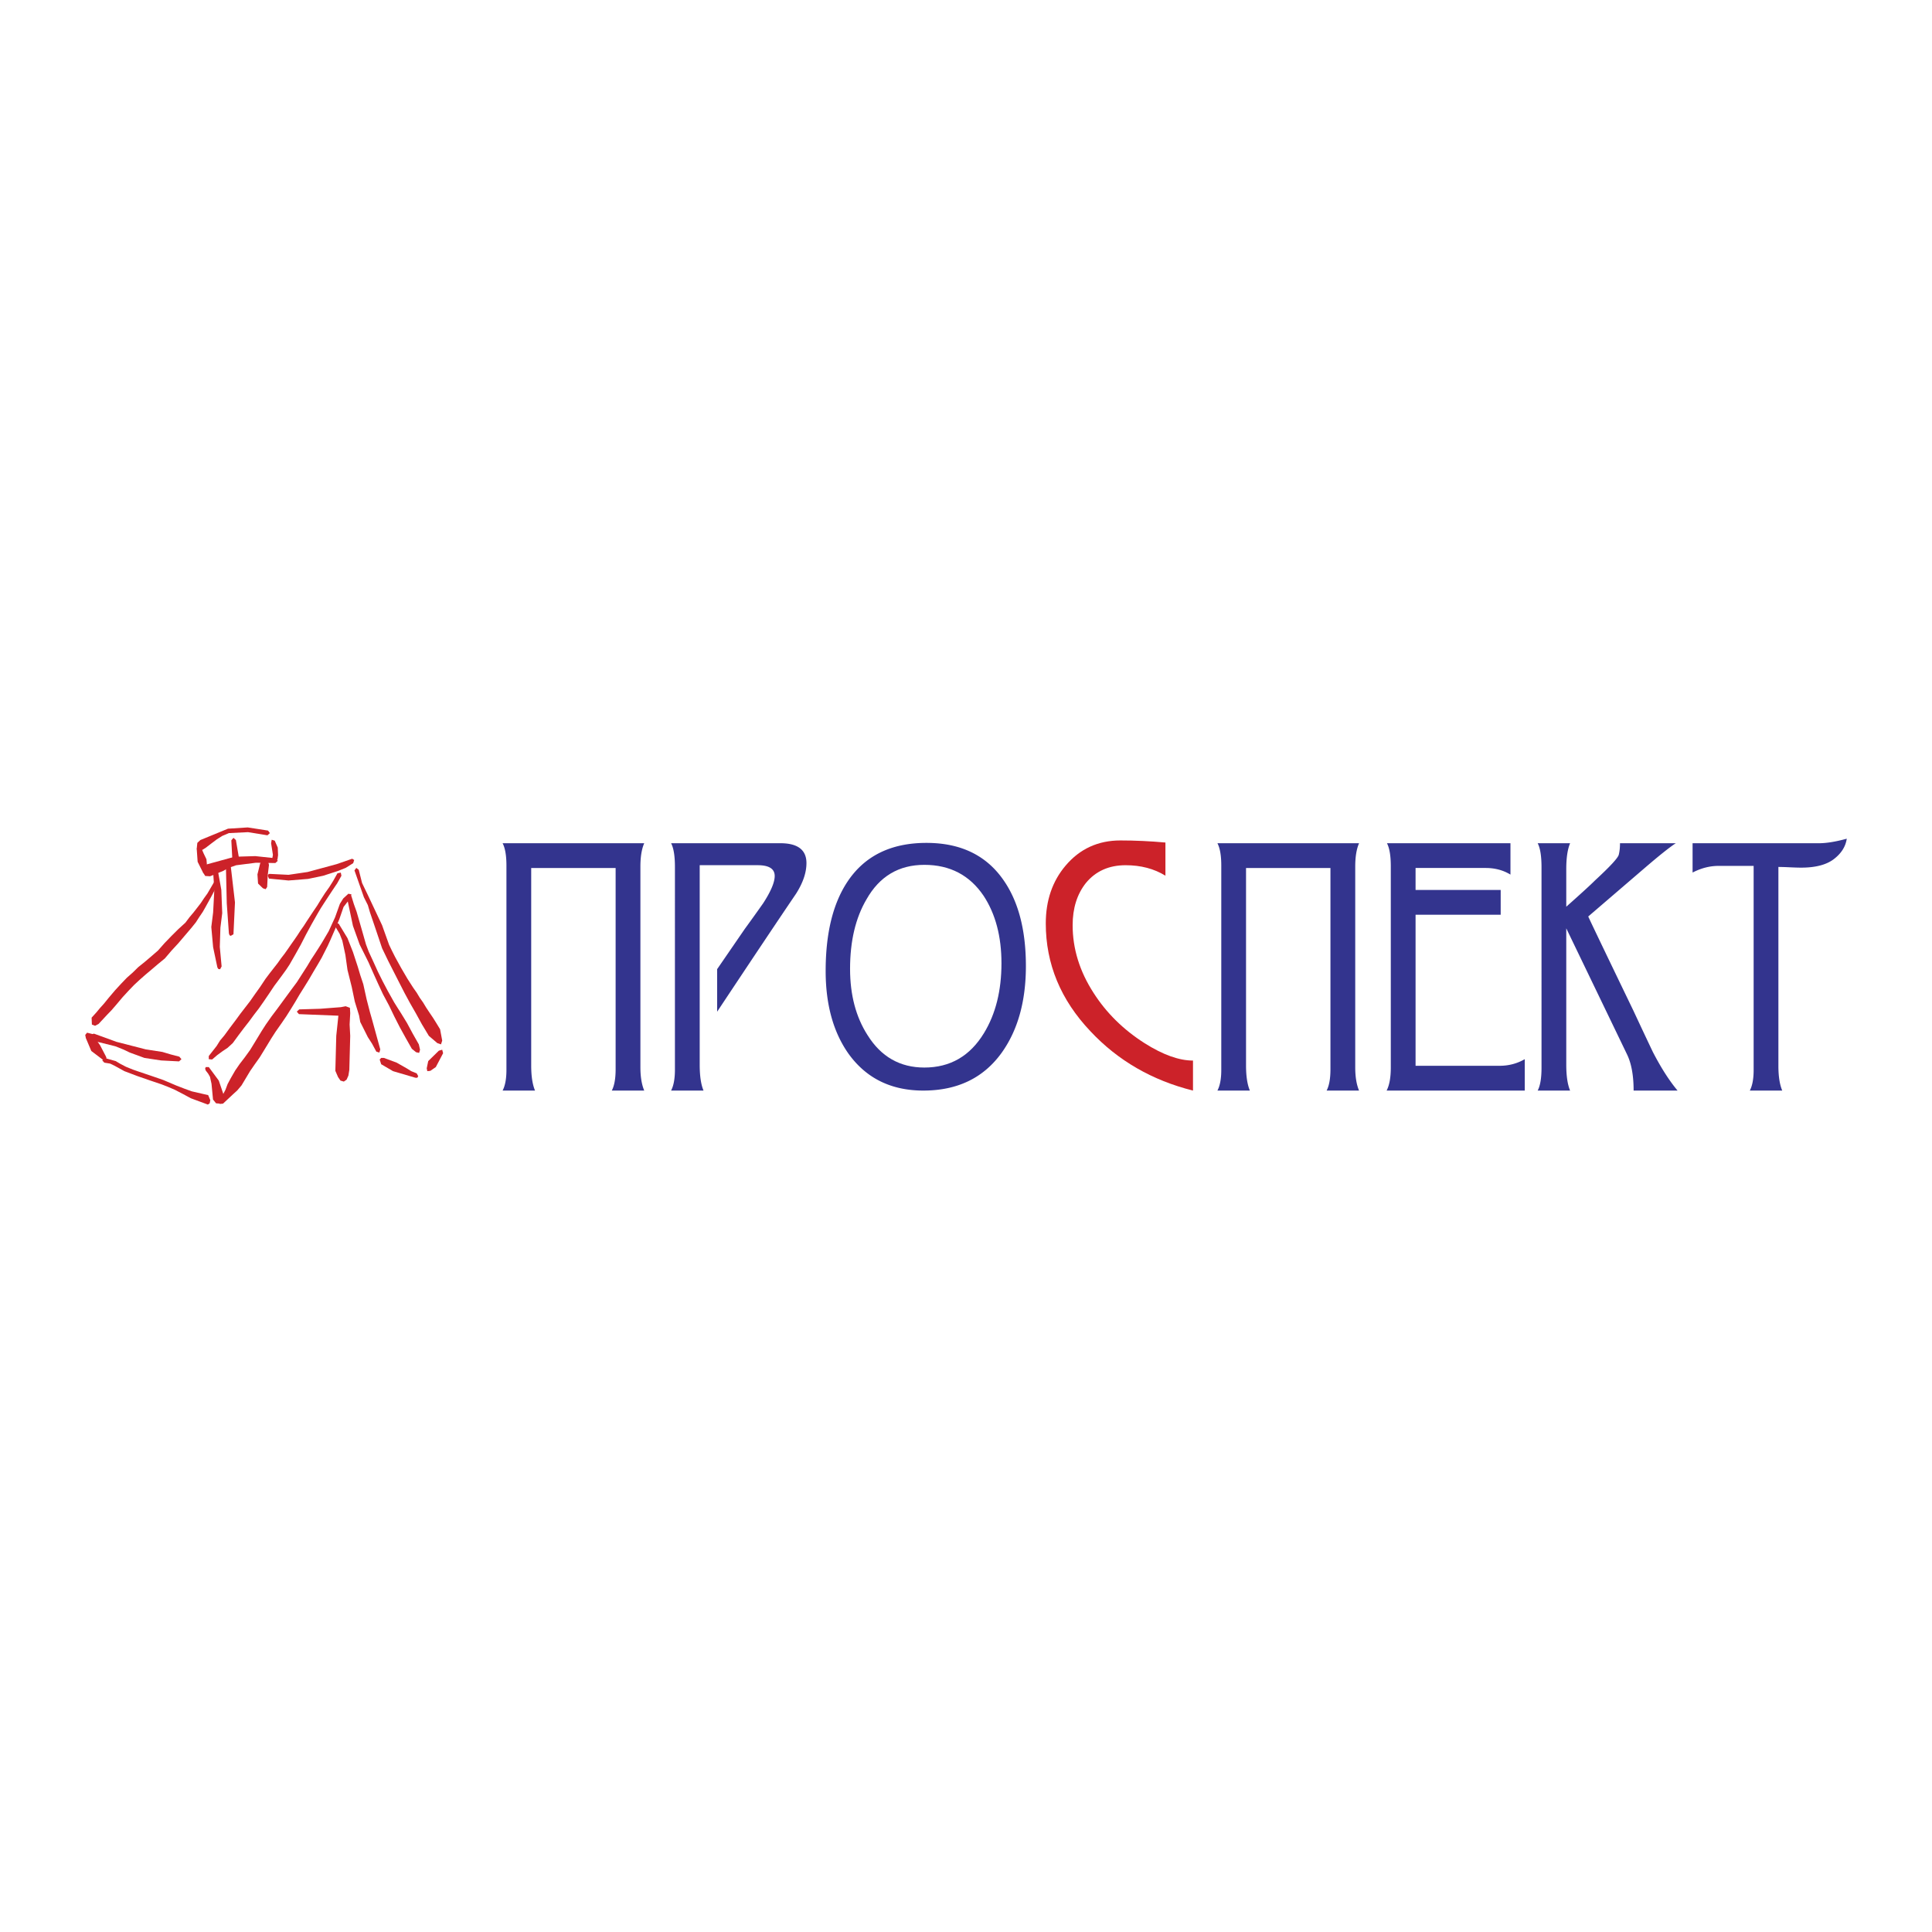 <svg xmlns="http://www.w3.org/2000/svg" width="2500" height="2500" viewBox="0 0 192.756 192.756"><g fill-rule="evenodd" clip-rule="evenodd"><path fill="#fff" d="M0 0h192.756v192.756H0V0z"/><path d="M102.354 96.381c0 3.504-.801 6.381-2.402 8.631-1.811 2.529-4.42 3.795-7.831 3.795-3.202 0-5.685-1.219-7.448-3.654-1.532-2.158-2.297-4.92-2.297-8.285 0-3.736.719-6.694 2.158-8.875 1.717-2.599 4.351-3.898 7.901-3.898 3.411 0 5.975 1.241 7.692 3.725 1.484 2.133 2.227 4.986 2.227 8.561zM184.252 83.676c-.115.789-.545 1.468-1.287 2.036-.742.569-1.834.853-3.271.853-.256 0-.639-.011-1.148-.035a28.168 28.168 0 0 0-1.115-.035v19.839c0 1.045.129 1.869.383 2.473h-3.236c.256-.488.383-1.172.383-2.055V86.391h-3.516c-.859 0-1.717.22-2.576.662v-2.924h12.602c.763-.001 1.691-.152 2.781-.453zM167.371 108.807h-4.385c0-1.51-.221-2.715-.662-3.621l-6.057-12.565v13.61c0 1.113.129 1.973.383 2.576h-3.236c.256-.488.383-1.242.383-2.264V86.53c0-1.114-.127-1.914-.383-2.401h3.236c-.254.603-.383 1.461-.383 2.575v3.759c1.463-1.299 2.414-2.169 2.855-2.611 1.508-1.392 2.303-2.251 2.383-2.575.082-.325.123-.708.123-1.148h5.568c-.58.371-1.602 1.183-3.062 2.436l-5.674 4.873c.094.232 1.59 3.353 4.49 9.363a560.549 560.549 0 0 0 1.949 4.141c.814 1.578 1.636 2.867 2.472 3.865zM152.125 108.807h-13.783c.279-.535.418-1.301.418-2.297V86.425c0-1.044-.127-1.81-.383-2.297h12.322v3.132c-.719-.44-1.543-.661-2.471-.661h-6.996v2.193h8.492v2.472h-8.492v15.07h8.387c.906 0 1.742-.219 2.506-.66v3.133zM135.594 108.807h-3.238c.256-.488.383-1.195.383-2.123V86.599h-8.422v19.702c0 1.066.127 1.902.383 2.506h-3.238c.256-.488.385-1.172.385-2.055V86.355c0-.998-.129-1.74-.385-2.227h14.133c-.256.58-.383 1.357-.383 2.332v20.014c-.001.952.126 1.729.382 2.333z" fill="#33348e"/><path d="M119.025 108.807c-4.084-1.021-7.494-2.994-10.232-5.918-2.971-3.133-4.455-6.717-4.455-10.755 0-2.297.66-4.223 1.982-5.778 1.416-1.67 3.238-2.505 5.465-2.505 1.463 0 2.959.069 4.49.208v3.307c-1.137-.696-2.459-1.044-3.967-1.044-1.672 0-2.994.592-3.969 1.775-.881 1.114-1.322 2.518-1.322 4.212 0 2.343.695 4.594 2.088 6.752 1.275 1.994 2.971 3.666 5.082 5.012 1.832 1.16 3.445 1.74 4.838 1.74v2.994z" fill="#cc2229"/><path d="M99.916 96.102c0-2.668-.59-4.908-1.775-6.718-1.391-2.065-3.364-3.098-5.917-3.098-2.552 0-4.478 1.149-5.777 3.446-1.09 1.856-1.636 4.165-1.636 6.926 0 2.6.581 4.803 1.741 6.613 1.346 2.158 3.237 3.238 5.673 3.238 2.576 0 4.56-1.15 5.952-3.447 1.159-1.902 1.739-4.222 1.739-6.96z" fill="#fff"/><path d="M80.46 86.112c0 .952-.348 1.973-1.044 3.063-1.764 2.599-4.386 6.52-7.867 11.764v-4.246l2.75-4.003a187.04 187.04 0 0 0 1.845-2.575c.766-1.184 1.148-2.088 1.148-2.715 0-.72-.568-1.079-1.705-1.079H69.81v19.91c0 1.113.127 1.973.382 2.576h-3.237c.255-.488.383-1.184.383-2.09V86.495c0-1.091-.127-1.879-.383-2.367H77.85c1.74 0 2.61.662 2.61 1.984zM64.275 108.807h-3.237c.256-.488.383-1.195.383-2.123V86.599h-8.423v19.702c0 1.066.127 1.902.383 2.506h-3.237c.255-.488.383-1.172.383-2.055V86.355c0-.998-.127-1.74-.383-2.227h14.131c-.255.58-.382 1.357-.382 2.332v20.014c0 .952.127 1.729.382 2.333z" fill="#33348e"/><path fill="#cc2229" d="M21.734 88.216l-.635 1.2-.578 1.05-.289.51-.346.509-.347.54-.434.54-.664.78-.664.78-.664.719-.665.78-.693.569-.635.541-.607.51-.578.51-.549.51-.549.57-.606.658-.606.721-.492.57-.433.449-.867.93-.346.18-.318-.119-.029-.69.463-.51.375-.451.404-.449.462-.57.636-.75.606-.658.578-.602.578-.51.549-.539.635-.51.636-.54.693-.6.664-.75.664-.689.694-.69.722-.66.404-.539.405-.48.375-.48.347-.45.318-.48.346-.48.665-1.14.289-.089.086.299zM26.871 87.187l1.914.094 1.914-.283 2.9-.786 1.54-.535.197.126-.099.315-.749.471-.79.315-1.46.471-1.5.315-1.953.157-1.953-.189-.119-.283.039-.125.119-.063zM34.064 87.375l-.424.755-.424.629-.394.597-.454.692-.364.566-.333.566-.605 1.069-.545 1.006-.515 1.006-.545.975-.576 1.006-.333.504-.363.502-.394.535-.424.567-.545.816-.515.756-.484.691-.485.629-.484.66-.515.66-.545.723-.576.787-.514.471-.516.346-.514.377-.515.441-.333-.031v-.315l.788-1.006.333-.535.424-.504.575-.785.545-.722.484-.663.485-.628.484-.627.485-.694.515-.722.545-.819.424-.564.394-.504.394-.503.333-.472.363-.471.333-.472.303-.44.333-.472.303-.44.303-.472.333-.471.303-.472.333-.503.333-.503.363-.535.363-.597.425-.66.424-.598.394-.629.423-.754.333-.063.061.314zM35.791 86.778l.333 1.32.272.567.303.628 1.423 3.019.697 1.949.303.629.302.597.606 1.101.606 1.037.302.473.303.47.334.473.302.502.333.473.304.502.333.503.363.536.333.533.364.598.212 1.132-.121.377-.364-.125-.848-.724-.697-1.162-.605-1.102-.576-1.006-.545-1.006-.515-1.006-.545-1.07-.575-1.131-.303-.629-.303-.629-.666-1.981-.545-1.604-.212-.723-.394-.786-.939-2.672.182-.252.243.189zM35.003 89.545l-.727.943-.424 1.226-.303.724-.302.691-.273.629-.272.597-.304.598-.302.597-.364.63-.394.66-.514.881-.485.785-.454.723-.424.724-.424.692-.454.722-.515.754-.575.818-.425.661-.363.597-.364.598-.424.691-.514.723-.455.66-.847 1.416-.425.502-.484.442-.939.88-.333.032v-.315l.576-1.101.212-.565.302-.566.454-.787.455-.661.484-.628.545-.754.425-.692.363-.597.363-.598.424-.66.576-.819.545-.722.484-.66.485-.661.484-.66.515-.691.485-.756.545-.849.394-.66.393-.597.363-.566.334-.534.666-1.133.636-1.383.485-1.353.333-.534.514-.472.303.063-.06.315z"/><path fill="#cc2229" d="M35.063 89.419l.243.786.272.754.454 1.573.485 1.698.273.723.393.849.515 1.132.485.974.515.975.635 1.133.334.535.302.47.636 1.038.576 1.07.606 1.068.121.535-.091.315-.303-.065-.424-.345-.606-1.069-.606-1.099-.545-1.071-.514-1.068-.606-1.133-.484-1.037-.455-1.006-.515-1.163-.454-.912-.424-.849-.666-1.855-.606-2.862.151-.283.303.189zM33.792 92.155l.878 1.446.545 1.384.484 1.478.243.816.303.912.333 1.51.333 1.289.181.629.848 3.082-.09.315-.304-.096-.423-.785-.424-.66-.757-1.51-.121-.66-.425-1.383-.302-1.447-.424-1.698-.212-1.509-.303-1.415-.273-.692-.454-.755.061-.314.303.063zM38.304 105.549l1.272.472.999.567.455.281.545.221.151.283-.091.156h-.181l-2.242-.66-1.181-.691-.151-.471.151-.158h.273zM44.209 105.078l-.727 1.383-.545.377-.303.031-.06-.281.151-.725 1.061-1.037.333-.094.09.346zM26.653 88.496l.061-1.195.121-1.007-.09-.377-.273-.157-.333.063-.182.314-.272 1.101.06.912.484.472.273.094.151-.22zM22.535 86.2l.09 3.931.212 2.987.061.189.122.063.272-.158.151-3.175-.454-3.9-.242-.188-.212.251zM21.233 86.515l.151 2.264-.121 2.263-.181 1.447.181 2.012.424 2.013.091.158.181.031.152-.283-.182-1.95.061-1.918.181-1.447-.09-2.326-.424-2.359-.091-.157-.151-.031-.182.283zM26.745 82.867l-2.03-.314-1.968.125-2.756 1.133-.303.282-.061.598.243.157.333-.062.303-.189.576-.44.544-.409.545-.346.666-.283 1.909-.094 1.938.314.242-.22-.181-.252z"/><path fill="#cc2229" d="M19.627 84.691l.091 1.289.455.912.121.189.182.031.212-.346-.091-1.037-.273-.566-.242-.566-.121-.158-.151-.031-.183.283z"/><path fill="#cc2229" d="M27.532 85.634l-2.06-.219-2.059.062-2.756.755-.393.314-.031.472.243.377.484.031 1.302-.534.575-.314.727-.252 1.969-.251 1.938.031.242-.22-.181-.252z"/><path fill="#cc2229" d="M27.047 84.125l.182 1.164-.061.345.182.346.333-.22.061-.44-.031-.755-.302-.691-.303-.095-.061.346zM23.08 83.842l.091 1.729.091.283.242.063.333-.346-.302-1.76-.243-.221-.212.252zM9.382 103.129l1.121.408 1.121.408 2.937.756 1.635.25.848.252.848.221.212.252-.242.219-1.787-.094-1.665-.252-1.454-.533-.666-.315-.788-.314-2.271-.567-.242-.441.121-.188.272-.062z"/><path fill="#cc2229" d="M9.201 103.16l.787 1.131.575 1.102.061.156-.061.158h-.333l-1.12-.85-.545-1.289-.061-.314.182-.221.515.127z"/><path fill="#cc2229" d="M10.412 105.549l1.121.314.484.283.545.284.697.283.636.221 1.211.408 1.181.408 1.333.566.818.315.696.252 1.635.377.212.504-.061.314-.181.125-1.696-.629-.757-.408-.848-.441-.666-.284-.636-.25-1.212-.41-1.181-.408-1.332-.504-.969-.533-.455-.221-.575-.094-.212-.22.212-.252zM29.854 100.707l2.09-.062 2.059-.159.485-.093.424.158.03.533-.06 1.133.06 1.131-.09 3.396-.092.567-.181.408-.273.189-.333-.096-.242-.345-.273-.629.091-3.49.212-2.012-3.937-.156-.212-.252.242-.221zM20.83 106.461l.999 1.351.546 1.606-.091.471-.333.22-.394-.031-.304-.379-.151-1.572-.151-.691-.182-.315-.242-.314-.061-.188.061-.158h.303z"/></g></svg>